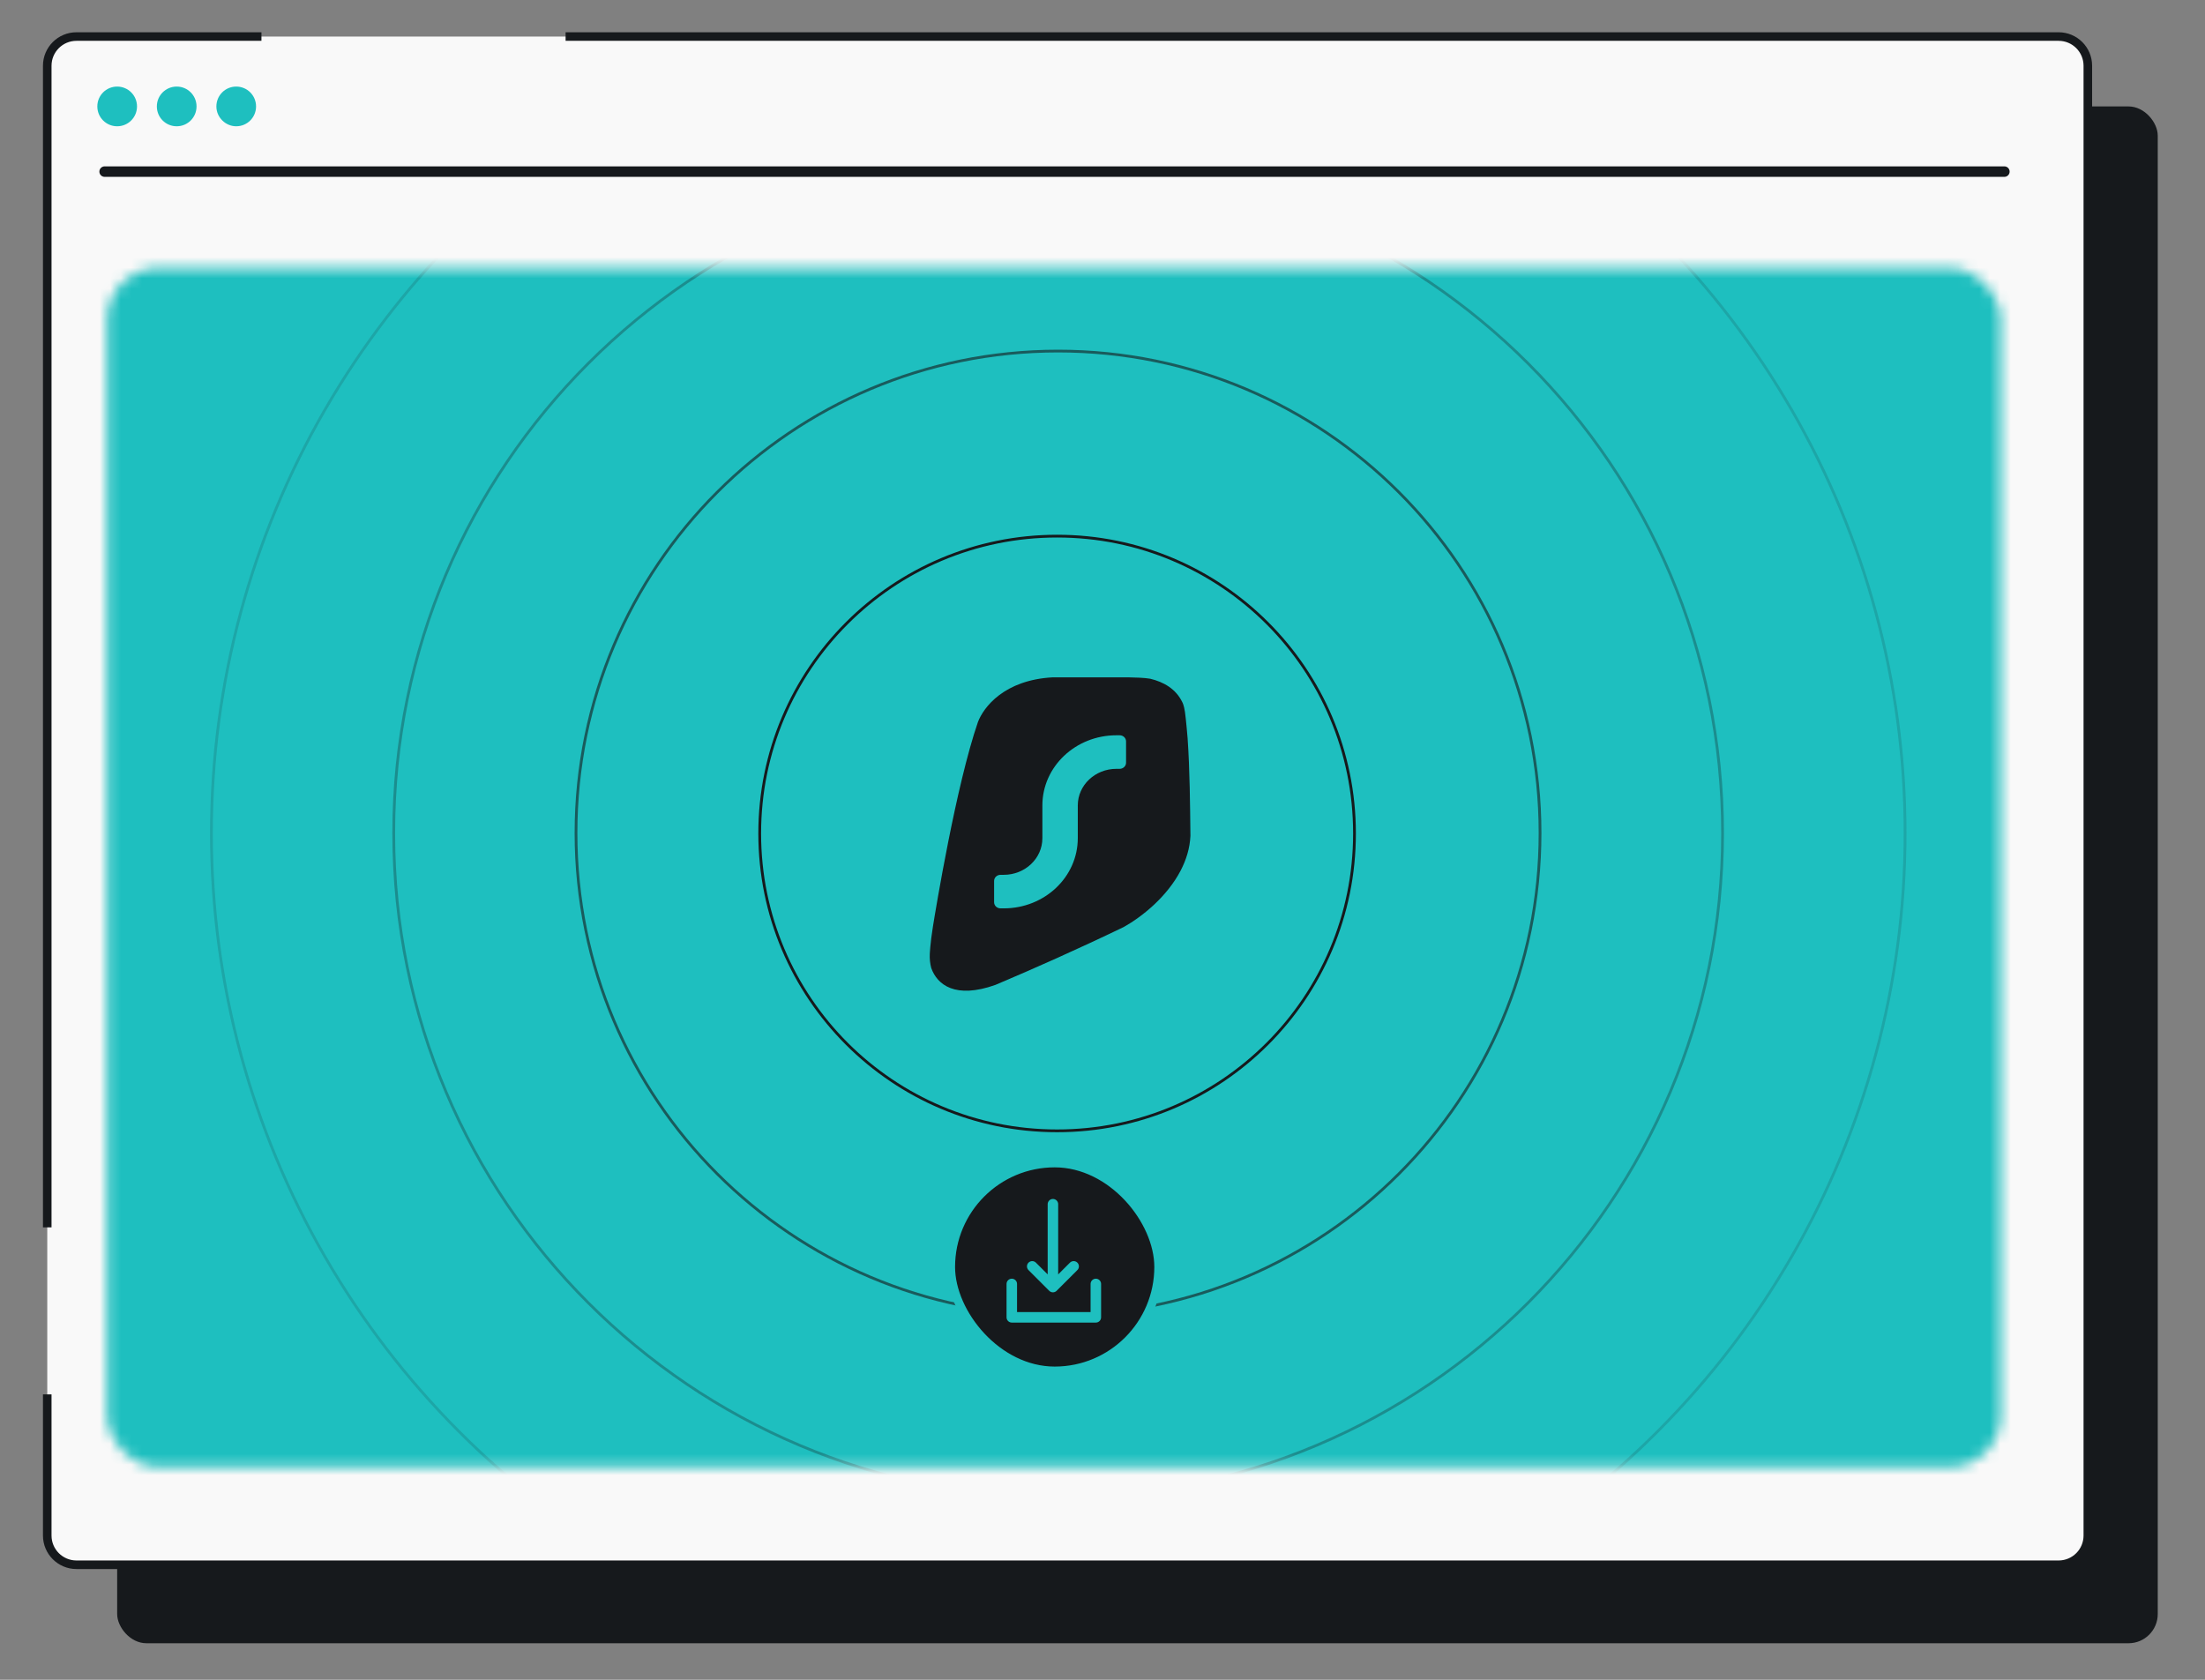 <svg width="210" height="160" viewBox="0 0 210 160" fill="none" xmlns="http://www.w3.org/2000/svg">
<rect x="0" y="0" width="210" height="160" fill="#808080" stroke="none"/>
<g clip-path="url(#clip0_4196_2528)">
<rect x="11.159" y="10.137" width="194.341" height="146.382" rx="2.782" fill="#16191C"/>
<rect x="4.5" y="3.481" width="194.341" height="145.562" rx="2.782" fill="#F9F9F9"/>
<path d="M9.965 16.346H190.893" stroke="#16191C" stroke-linecap="round"/>
<path d="M11.159 12.028C12.205 12.028 13.049 11.184 13.049 10.137C13.049 9.09 12.205 8.246 11.159 8.246C10.113 8.246 9.269 9.09 9.269 10.137C9.269 11.184 10.113 12.028 11.159 12.028Z" fill="#1EBFBF"/>
<path d="M16.828 12.028C17.874 12.028 18.718 11.184 18.718 10.137C18.718 9.09 17.874 8.246 16.828 8.246C15.782 8.246 14.938 9.09 14.938 10.137C14.938 11.184 15.782 12.028 16.828 12.028Z" fill="#1EBFBF"/>
<path d="M22.497 12.028C23.544 12.028 24.387 11.184 24.387 10.137C24.387 9.09 23.544 8.246 22.497 8.246C21.451 8.246 20.608 9.09 20.608 10.137C20.608 11.184 21.485 12.028 22.497 12.028Z" fill="#1EBFBF"/>
<path d="M24.9 3.481H7.282C5.746 3.481 4.5 4.727 4.5 6.263V116.903M53.867 3.481H196.059C197.596 3.481 198.841 4.727 198.841 6.263V146.261C198.841 147.797 197.596 149.043 196.059 149.043H7.282C5.746 149.043 4.5 147.797 4.5 146.261V132.815" stroke="#16191C" stroke-width="0.816"/>
<mask id="mask0_4196_2528" style="mask-type:alpha" maskUnits="userSpaceOnUse" x="10" y="25" width="181" height="115">
<rect x="10.212" y="25.514" width="180.332" height="114.238" rx="4.896" fill="#D9D9D9"/>
</mask>
<g mask="url(#mask0_4196_2528)">
<rect x="6.132" y="23.066" width="197.468" height="119.95" rx="2.902" fill="#1EBFBF"/>
<path d="M107.409 64.515C108.199 64.534 108.945 64.549 109.547 64.65C110.807 64.953 111.995 65.604 112.612 66.907C112.612 66.907 112.751 67.138 112.852 67.806C112.953 68.473 113.106 70.325 113.106 70.325C113.317 73.401 113.34 76.6 113.374 79.615C113.32 80.795 112.972 81.903 112.446 82.917C111.158 85.395 108.799 87.304 107.025 88.297C102.634 90.413 98.388 92.297 94.793 93.815C90.989 95.165 89.261 93.81 88.689 92.202C88.573 91.764 88.532 91.313 88.55 90.897C88.55 90.897 88.585 89.9 88.849 88.261C89.112 86.623 91.052 74.826 93.135 68.779C93.661 67.382 95.621 64.758 100.285 64.515H107.409Z" fill="#16191C"/>
<path d="M106.631 70.035C106.969 70.035 107.244 70.295 107.244 70.616V72.649C107.244 72.97 106.969 73.231 106.631 73.231H106.324C104.293 73.231 102.646 74.791 102.646 76.717V79.84C102.646 83.531 99.49 86.522 95.596 86.522H95.29C94.951 86.522 94.677 86.262 94.677 85.941L94.677 83.907C94.677 83.587 94.951 83.326 95.29 83.326H95.596C97.628 83.326 99.274 81.766 99.274 79.84V76.717C99.274 73.026 102.431 70.035 106.324 70.035L106.631 70.035Z" fill="#1EBFBF"/>
<path opacity="0.3" d="M164.055 79.355C164.055 114.303 135.724 142.634 100.776 142.634C65.828 142.634 37.497 114.303 37.497 79.355C37.497 44.406 65.828 16.075 100.776 16.075C135.724 16.075 164.055 44.406 164.055 79.355Z" stroke="#16191C" stroke-width="0.263"/>
<circle opacity="0.15" cx="100.787" cy="79.365" r="80.651" stroke="#16191C" stroke-width="0.263"/>
<path opacity="0.6" d="M146.672 79.345C146.672 104.699 126.119 125.252 100.765 125.252C75.411 125.252 54.858 104.699 54.858 79.345C54.858 53.991 75.411 33.438 100.765 33.438C126.119 33.438 146.672 53.991 146.672 79.345Z" stroke="#16191C" stroke-width="0.263"/>
<path d="M129 79.389C129 95.032 116.319 107.713 100.676 107.713C85.034 107.713 72.353 95.032 72.353 79.389C72.353 63.747 85.034 51.066 100.676 51.066C116.319 51.066 129 63.747 129 79.389Z" stroke="#16191C" stroke-width="0.263"/>
<rect x="90.551" y="110.782" width="19.792" height="19.792" rx="9.896" fill="#16191C"/>
<path d="M96.361 122.295V125.475H104.365V122.295" stroke="#1EBFBF" stroke-linecap="round" stroke-linejoin="round"/>
<path d="M100.279 114.7V122.594M100.279 122.594L98.306 120.621M100.279 122.594L102.253 120.621" stroke="#1EBFBF" stroke-linecap="round" stroke-linejoin="round"/>
<rect x="90.551" y="110.782" width="19.792" height="19.792" rx="9.896" stroke="#1EBFBF" stroke-width="0.816"/>
</g>
</g>
<defs>
<clipPath id="clip0_4196_2528">
<rect width="160" height="210" fill="white" transform="translate(0 160) rotate(-90)"/>
</clipPath>
</defs>
</svg>
